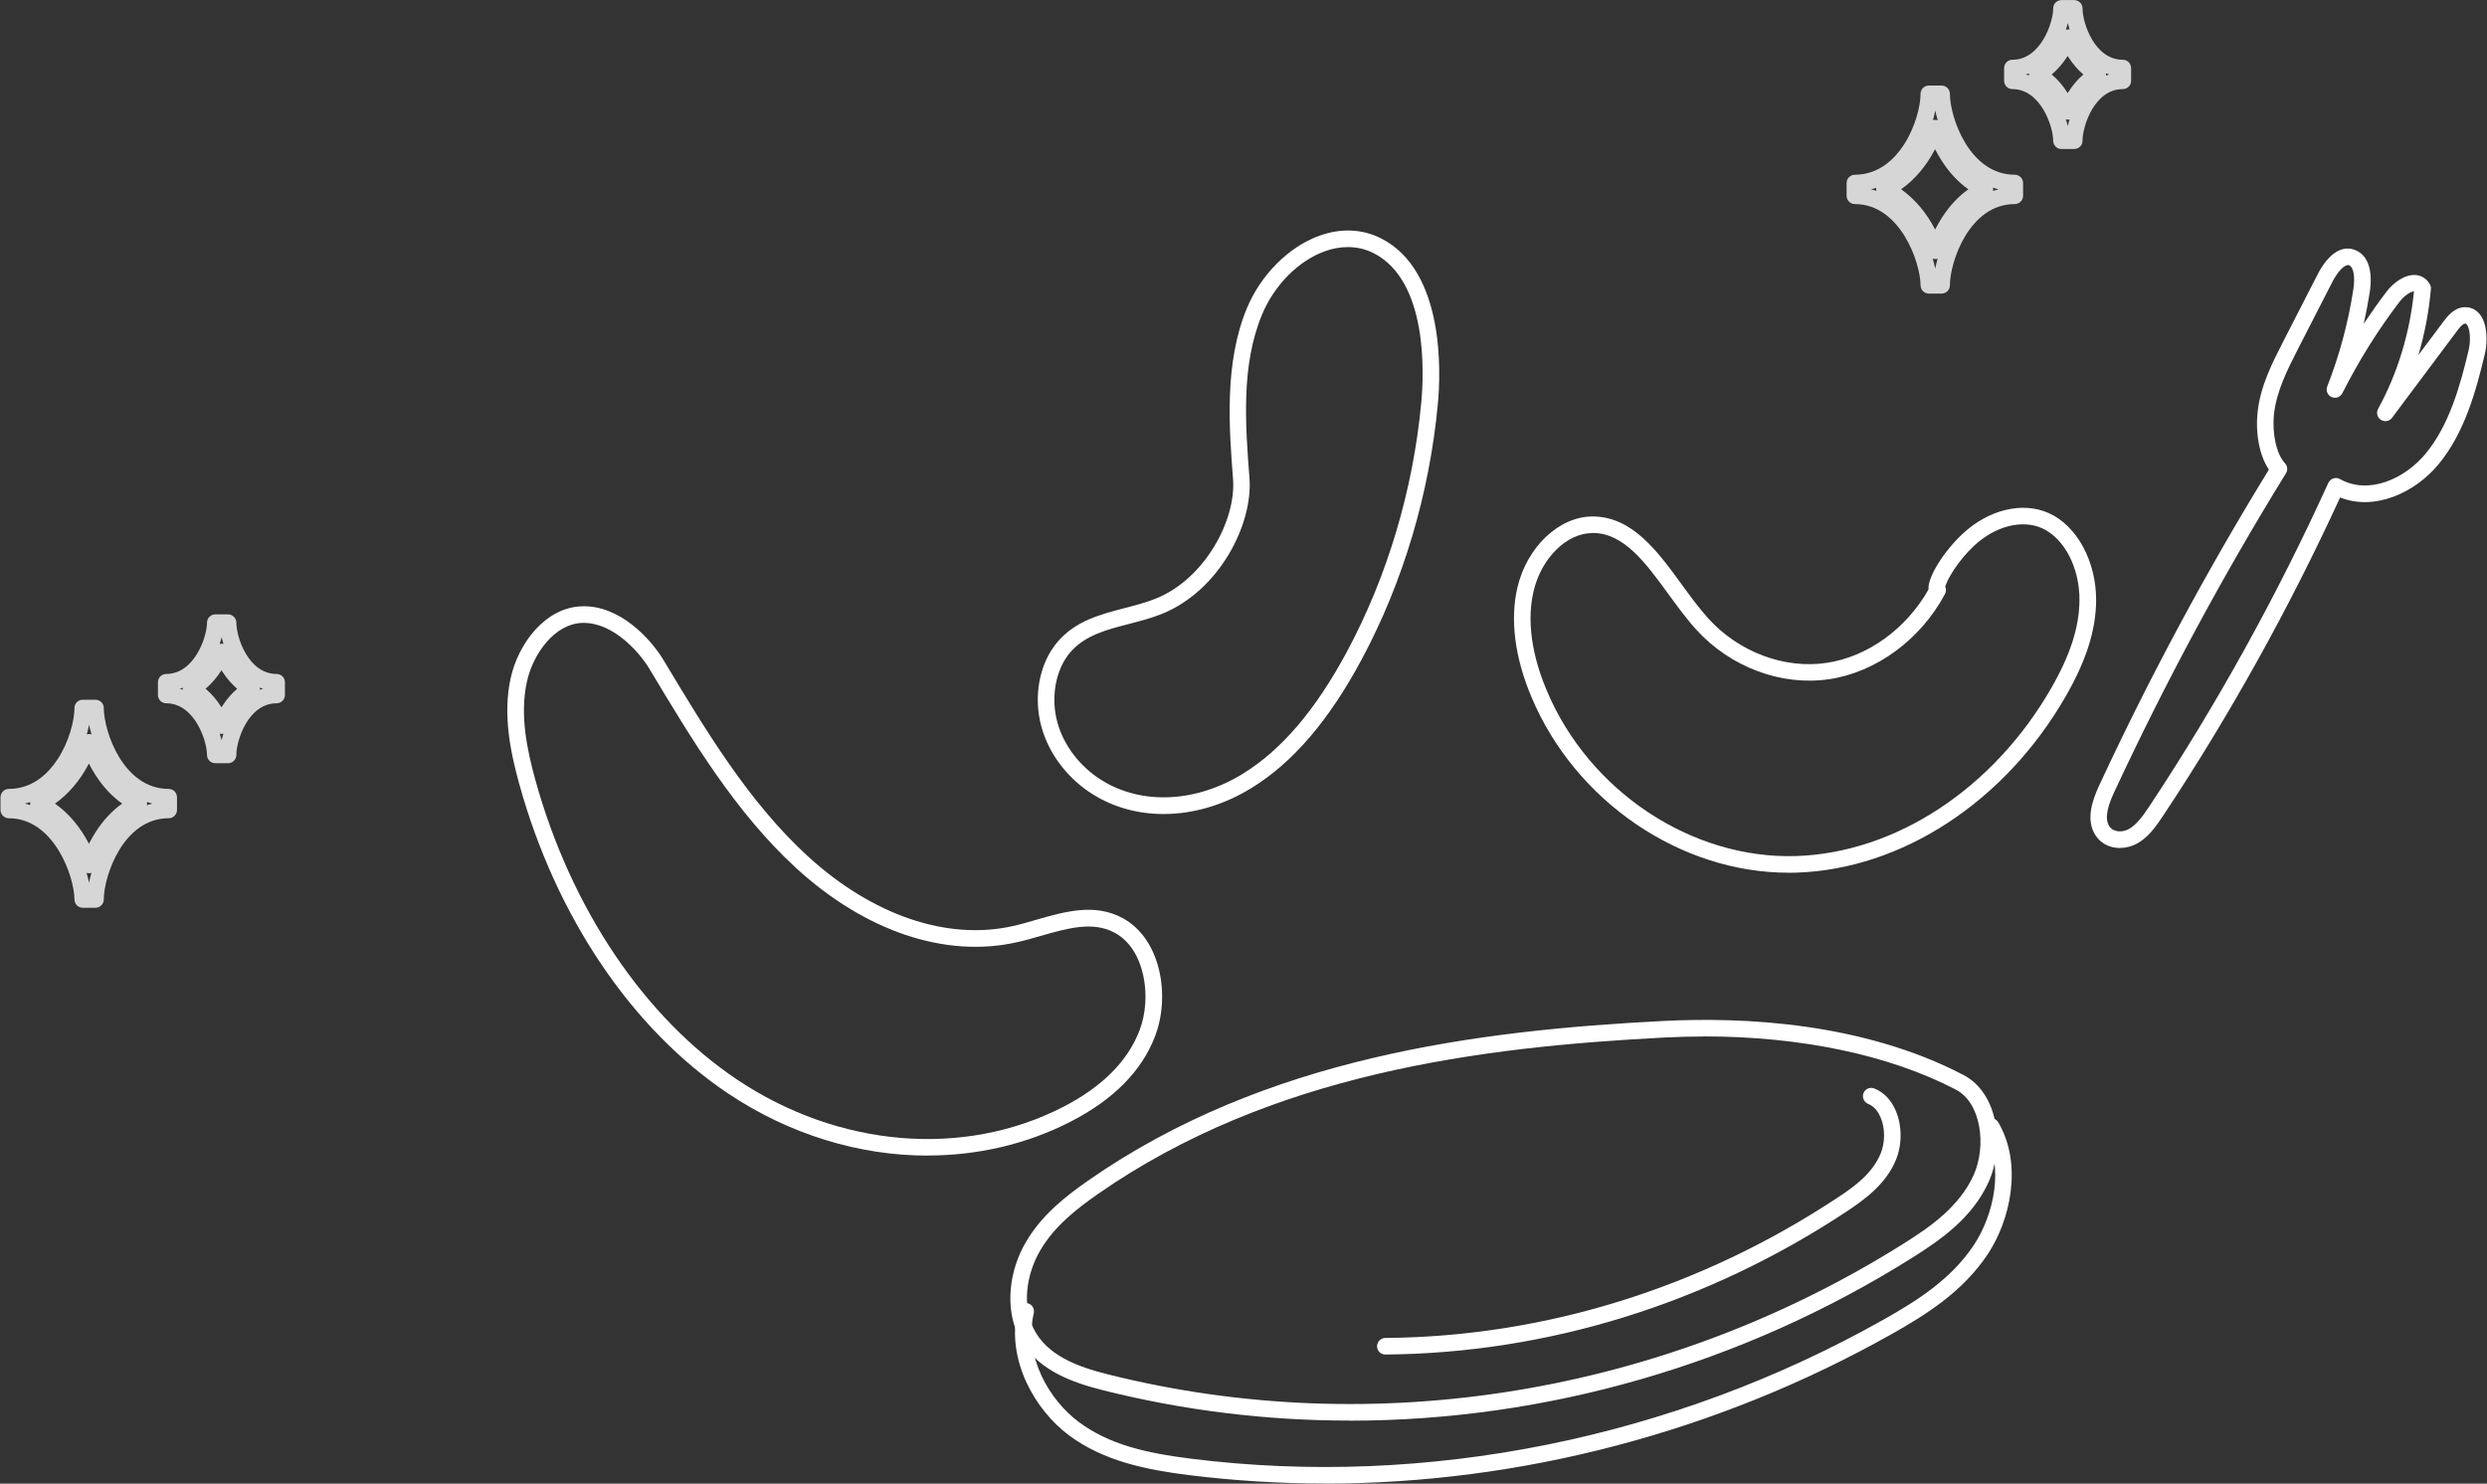 <?xml version="1.0" encoding="UTF-8"?><svg id="_レイヤー_1" xmlns="http://www.w3.org/2000/svg" viewBox="0 0 300 179"><rect x="0" y="0" width="300" height="179" fill="#333333" stroke="none"/><defs><style>.cls-1{fill:#fff;}.cls-2{opacity:.8;}</style></defs><path class="cls-1" d="M159.82,178.98c-5.48,0-10.96-.34-16.38-1.01-5.03-.63-10.28-1.65-14.53-4.83-3.96-2.96-7.58-8.97-6.16-15.16.12-.54.66-.87,1.2-.75.54.12.87.66.75,1.2-1.22,5.32,1.95,10.53,5.41,13.11,3.67,2.74,8.08,3.76,13.58,4.45,28.36,3.55,58.03-2.42,83.53-16.79,3.82-2.15,8.12-4.8,10.9-9.02,2.36-3.58,3.74-9.41,1.2-13.76-.28-.48-.12-1.09.36-1.37.48-.28,1.09-.12,1.37.36,2.97,5.09,1.44,11.79-1.25,15.87-3.03,4.59-7.57,7.39-11.59,9.66-21,11.83-44.78,18.05-68.38,18.05Z"/><path class="cls-1" d="M140.36,98.21c-3.06,0-6-.79-8.54-2.38-3.02-1.89-5.27-4.84-6.18-8.09-1.04-3.72-.26-7.79,1.99-10.37,2.17-2.49,5.16-3.26,8.05-4.01,1.34-.35,2.61-.68,3.81-1.17,5.91-2.42,9.62-9.5,9.25-14.35-.48-6.26-1.07-14.05,1.66-20.63,1.68-4.05,5.02-7.4,8.7-8.75,2.64-.97,5.25-.85,7.55.33,7.66,3.94,7.14,16.23,6.8,19.9-1.01,10.84-4.18,21.51-9.19,30.86-3.94,7.35-8.28,12.43-13.28,15.51-3.39,2.09-7.08,3.15-10.61,3.15ZM162.58,29.81c-.91,0-1.86.17-2.81.52-3.18,1.16-6.07,4.09-7.54,7.64-2.55,6.14-2,13.35-1.51,19.71h0c.43,5.65-3.68,13.56-10.48,16.35-1.32.54-2.72.9-4.07,1.25-2.72.7-5.28,1.37-7.04,3.39-1.79,2.05-2.42,5.48-1.57,8.52.77,2.77,2.71,5.3,5.32,6.93,4.83,3.02,11.36,2.73,17.04-.77,4.69-2.89,8.8-7.72,12.57-14.75,4.88-9.11,7.98-19.52,8.96-30.1.31-3.36.82-14.57-5.72-17.94-.98-.5-2.03-.75-3.13-.75Z"/><path class="cls-1" d="M162.82,171.39c-10.01,0-20.01-1.21-29.76-3.66-3.98-1-8.32-2.59-10.27-6.73-1.51-3.21-1.13-7.6.98-11.18,1.89-3.22,4.71-5.45,7.48-7.38,21.4-14.92,47.05-18.11,69.31-19.26,9.87-.51,24.18.2,36.28,6.51,4.22,2.2,4.99,8.56,3.05,12.89-1.94,4.32-5.75,6.98-9.17,9.13-20.58,12.95-44.27,19.69-67.9,19.69ZM205.55,125.05c-1.61,0-3.24.04-4.88.13-21.98,1.14-47.29,4.27-68.27,18.9-2.58,1.8-5.21,3.87-6.9,6.75-1.78,3.03-2.13,6.69-.89,9.32,1.6,3.39,5.42,4.75,8.95,5.64,32.25,8.12,67.28,2.37,96.11-15.78,3.17-1.99,6.69-4.44,8.41-8.26,1.55-3.44.94-8.68-2.15-10.29h0c-8.02-4.18-18.67-6.42-30.37-6.42Z"/><path class="cls-1" d="M167.11,163.42c-.55,0-1-.44-1-.99,0-.55.44-1,.99-1.01,19.16-.15,38.02-6,54.53-16.91,2.1-1.38,4.22-2.93,5.22-5.32.56-1.35.56-3.07,0-4.38-.24-.57-.69-1.31-1.5-1.63-.51-.2-.76-.79-.56-1.3.2-.51.78-.77,1.3-.56,1.15.46,2.05,1.39,2.6,2.71.77,1.81.76,4.09,0,5.93-1.21,2.9-3.71,4.73-5.96,6.22-16.84,11.12-36.07,17.08-55.62,17.24h0Z"/><path class="cls-1" d="M255.73,102.31c-1.14,0-2.28-.47-2.97-1.55-1.21-1.89-.32-4.32.45-5.98,6.1-13.12,12.99-25.94,20.48-38.12-1.11-1.64-1.65-4.31-1.36-6.96.34-3.12,1.77-5.92,3.03-8.38l4.18-8.16c1.34-2.63,3.06-3.7,4.7-2.93,1.44.67,2.01,2.47,1.61,5.06-.2,1.27-.44,2.52-.72,3.77.88-1.32,1.79-2.61,2.75-3.87.81-1.07,2.2-2.11,3.51-2.01.73.05,1.34.45,1.72,1.12.1.17.14.37.12.57-.23,2.7-.74,5.38-1.51,7.97l3.01-4.02c.44-.59,1.27-1.7,2.53-1.76.73-.03,1.38.26,1.84.82.96,1.15,1,3.33.63,4.87-1.06,4.44-2.45,9.5-5.59,13.28-2.79,3.37-7.63,5.66-11.86,3.99-6.14,13.37-13.3,26.26-21.3,38.32-.96,1.45-1.86,2.71-3.23,3.45-.6.33-1.31.51-2.02.51ZM283.22,31.99c-.56,0-1.35.99-1.9,2.07l-4.18,8.16c-1.18,2.31-2.52,4.94-2.83,7.69-.26,2.38.29,4.89,1.32,5.98.31.33.36.83.12,1.21-7.59,12.3-14.57,25.25-20.74,38.51-.57,1.23-1.26,3-.58,4.06.49.76,1.58.78,2.35.36.96-.53,1.71-1.58,2.52-2.8,8.12-12.26,15.37-25.37,21.56-38.97.12-.25.33-.45.6-.54.27-.09.56-.06.8.08,3.5,1.95,7.84-.06,10.33-3.06,2.87-3.46,4.18-8.25,5.19-12.47.28-1.18.18-2.65-.22-3.13-.08-.09-.13-.1-.21-.1-.32.02-.81.67-1.02.96l-7.79,10.41c-.31.42-.9.52-1.34.24-.44-.28-.59-.86-.34-1.32,2.35-4.28,3.84-9.18,4.33-14.18-.4.02-1.19.53-1.72,1.23-2.61,3.42-4.94,7.14-6.92,11.06-.24.48-.81.68-1.3.46-.49-.22-.72-.78-.52-1.28,1.46-3.73,2.52-7.65,3.14-11.67.24-1.51.04-2.69-.48-2.94-.06-.03-.11-.04-.18-.04Z"/><path class="cls-1" d="M215.74,105.29c-13.03,0-25.68-8.58-30.99-21.16-2.02-4.78-2.61-9.34-1.72-13.2,1.14-4.93,5.03-8.62,9.08-8.62.02,0,.05,0,.07,0,4.74.05,7.76,4.19,10.68,8.2,1.05,1.44,2.13,2.92,3.25,4.15,3.68,4.02,9.11,6.06,14.19,5.32,4.96-.72,9.64-4.1,12.33-8.86,0-.03,0-.06,0-.09-.09-1.41,1.84-4.51,4.14-6.65,3.14-2.92,7.22-3.89,10.38-2.47,3.4,1.52,5.74,5.87,5.7,10.56-.03,3.58-1.2,7.25-3.68,11.56-7.3,12.69-19.73,20.83-32.44,21.25-.32.01-.65.02-.97.02ZM192.11,64.31c-3.14,0-6.2,3.03-7.13,7.07-1.01,4.36.32,8.92,1.62,11.98,5.13,12.14,17.5,20.31,30.05,19.92,12.03-.39,23.82-8.15,30.78-20.25,2.3-4,3.38-7.36,3.41-10.58.04-3.93-1.82-7.51-4.51-8.72-2.43-1.09-5.65-.26-8.2,2.11-2,1.86-3.31,4.19-3.48,4.94.12.27.12.6-.03.88-2.94,5.51-8.31,9.46-14.02,10.29-5.72.83-11.83-1.44-15.95-5.95-1.2-1.31-2.31-2.84-3.39-4.32-2.75-3.77-5.35-7.34-9.08-7.38-.02,0-.03,0-.05,0ZM234.3,70.38s0,0,0,0c0,0,0,0,0,0Z"/><g class="cls-2"><path class="cls-1" d="M11.52,109.52h-1.54c-.55,0-1-.45-1-1,0-2.7-2.44-9.8-7.92-9.8-.55,0-1-.45-1-1v-1.54c0-.55.45-1,1-1,2.92,0,4.81-1.94,5.88-3.57,1.41-2.14,2.04-4.71,2.04-6.19,0-.55.45-1,1-1h1.54c.55,0,1,.45,1,1,0,2.78,2.33,9.76,7.83,9.76.55,0,1,.45,1,1v1.54c0,.55-.45,1-1,1-5.5,0-7.83,7.01-7.83,9.8,0,.55-.45,1-1,1ZM10.44,105.31c.12.41.22.81.3,1.19.08-.38.17-.78.29-1.19-.09.03-.18.04-.3.04-.1,0-.2-.02-.3-.04ZM6.63,96.95c1.64,1.15,3.05,2.82,4.1,4.85.25-.49.52-.97.81-1.42.92-1.43,1.99-2.58,3.2-3.43-1.21-.85-2.28-1.99-3.2-3.41-.29-.46-.57-.93-.82-1.42-1.05,2.03-2.46,3.69-4.1,4.84ZM17.72,96.75c.01.06.02.13.02.2s0,.13-.02.2c.22-.08.44-.14.67-.2-.23-.06-.46-.12-.68-.2ZM3.01,96.95c.22.05.43.11.64.19-.01-.06-.02-.12-.02-.19s0-.12.02-.18c-.21.07-.42.13-.64.18ZM10.74,88.56c.12,0,.2.02.3.04-.12-.4-.21-.79-.29-1.16-.08.37-.17.76-.28,1.16.09-.03.18-.04.28-.04Z"/><path class="cls-1" d="M27.51,92.08h-1.54c-.55,0-1-.45-1-1,0-1.71-1.51-6.23-4.92-6.23-.55,0-1-.45-1-1v-1.54c0-.55.45-1,1-1,3.41,0,4.92-4.49,4.92-6.19,0-.55.45-1,1-1h1.54c.55,0,1,.45,1,1,0,1.76,1.45,6.19,4.86,6.19.55,0,1,.45,1,1v1.54c0,.55-.45,1-1,1-3.41,0-4.86,4.45-4.86,6.23,0,.55-.45,1-1,1ZM26.5,88.51c.09.28.17.55.23.81.06-.26.13-.53.22-.8-.07.01-.14.02-.21.02-.08,0-.16,0-.23-.03ZM24.79,83.09c.73.61,1.38,1.37,1.93,2.25.04-.06.07-.12.11-.17.52-.82,1.12-1.51,1.78-2.07-.66-.56-1.25-1.25-1.78-2.06-.04-.06-.08-.12-.11-.18-.55.87-1.21,1.63-1.93,2.24ZM31.35,82.96s0,.09,0,.13,0,.09,0,.13c.13-.05.26-.09.39-.13-.13-.04-.26-.08-.39-.13ZM21.68,83.09c.13.04.25.08.37.12,0-.04,0-.08,0-.12s0-.08,0-.12c-.12.05-.25.09-.37.12ZM26.73,76.88c-.06.26-.14.53-.23.81.08-.02.17-.03.24-.03.07,0,.14,0,.21.02-.08-.27-.16-.54-.22-.8Z"/></g><g class="cls-2"><path class="cls-1" d="M234.21,35.42h-1.54c-.55,0-1-.45-1-1,0-2.7-2.44-9.8-7.92-9.8-.55,0-1-.45-1-1v-1.54c0-.55.45-1,1-1,2.92,0,4.81-1.94,5.88-3.57,1.4-2.14,2.04-4.71,2.04-6.19,0-.55.45-1,1-1h1.54c.55,0,1,.45,1,1,0,2.78,2.33,9.76,7.83,9.76.55,0,1,.45,1,1v1.54c0,.55-.45,1-1,1-5.5,0-7.83,7.01-7.83,9.8,0,.55-.45,1-1,1ZM233.14,31.21c.12.41.22.81.3,1.19.08-.38.17-.78.29-1.19-.09.03-.2.05-.3.04-.1,0-.2-.02-.3-.04ZM229.33,22.84c1.64,1.15,3.05,2.82,4.1,4.85.25-.49.52-.96.81-1.42.92-1.43,1.99-2.58,3.2-3.43-1.21-.85-2.28-1.99-3.2-3.42-.29-.46-.57-.93-.82-1.42-1.05,2.03-2.46,3.69-4.1,4.84ZM240.41,22.64c.01.06.02.13.02.2s0,.13-.02.2c.22-.08.44-.14.68-.2-.23-.06-.46-.12-.68-.2ZM225.7,22.84c.22.05.43.12.64.19-.01-.06-.02-.12-.02-.19s0-.12.02-.18c-.21.07-.42.13-.64.18ZM233.44,14.46c.1.02.2.02.3.04-.12-.4-.21-.79-.29-1.16-.08.37-.17.76-.28,1.16.09-.02.18-.04.28-.04Z"/><path class="cls-1" d="M250.21,17.98h-1.54c-.55,0-1-.45-1-1,0-1.71-1.51-6.23-4.92-6.23-.55,0-1-.45-1-1v-1.54c0-.55.45-1,1-1,3.41,0,4.92-4.49,4.92-6.2,0-.55.45-1,1-1h1.54c.55,0,1,.45,1,1,0,1.76,1.45,6.2,4.86,6.2.55,0,1,.45,1,1v1.54c0,.55-.45,1-1,1-3.41,0-4.86,4.45-4.86,6.23,0,.55-.45,1-1,1ZM249.2,14.4c.09.28.17.55.23.81.06-.26.13-.53.22-.8-.07.02-.16.01-.21.02-.08,0-.16,0-.23-.03ZM247.49,8.98c.73.61,1.38,1.37,1.93,2.25.04-.06.07-.12.11-.17.52-.82,1.12-1.51,1.78-2.07-.66-.56-1.25-1.25-1.78-2.06-.04-.06-.08-.12-.11-.18-.55.87-1.21,1.63-1.93,2.24ZM254.04,8.85s0,.09,0,.13,0,.09,0,.13c.13-.05.26-.09.39-.13-.13-.04-.26-.08-.39-.13ZM244.38,8.98c.13.04.25.08.37.12,0-.04,0-.08,0-.12s0-.08,0-.12c-.12.05-.25.09-.37.12ZM249.43,2.78c-.06.26-.14.53-.23.8.08-.02.16-.02.24-.03.07,0,.14,0,.21.02-.08-.27-.16-.54-.22-.8Z"/></g><path class="cls-1" d="M111.9,139.42c-8.23,0-16.65-2.53-24.08-7.5-11.6-7.76-20.78-21.37-25.19-37.36-1.05-3.82-2-8.32-1.03-12.74.92-4.18,4.15-8.5,8.54-8.67,4.64-.19,8.41,4,9.9,6.49,5.06,8.43,10.28,17.14,17.39,23.65,7.81,7.15,16.85,10.23,24.78,8.43.9-.2,1.8-.46,2.75-.74,3.49-1,7.09-2.04,10.45-.22,4.64,2.51,5.78,9.38,3.93,14.24-1.6,4.2-5.02,7.67-10.19,10.32-5.34,2.74-11.25,4.09-17.26,4.09ZM70.42,75.15c-.07,0-.13,0-.2,0-3.34.12-5.93,3.75-6.66,7.1-.88,3.99.02,8.2,1,11.78,4.28,15.53,13.17,28.74,24.37,36.23,12.25,8.19,27.31,9.45,39.31,3.29,4.71-2.42,7.81-5.53,9.23-9.26,1.51-3.98.65-9.79-3.01-11.76-2.64-1.42-5.7-.54-8.94.39-.94.27-1.91.55-2.87.76-8.58,1.94-18.26-1.31-26.57-8.91-7.32-6.7-12.63-15.54-17.75-24.09h0c-1.16-1.93-4.28-5.53-7.91-5.53Z"/></svg>